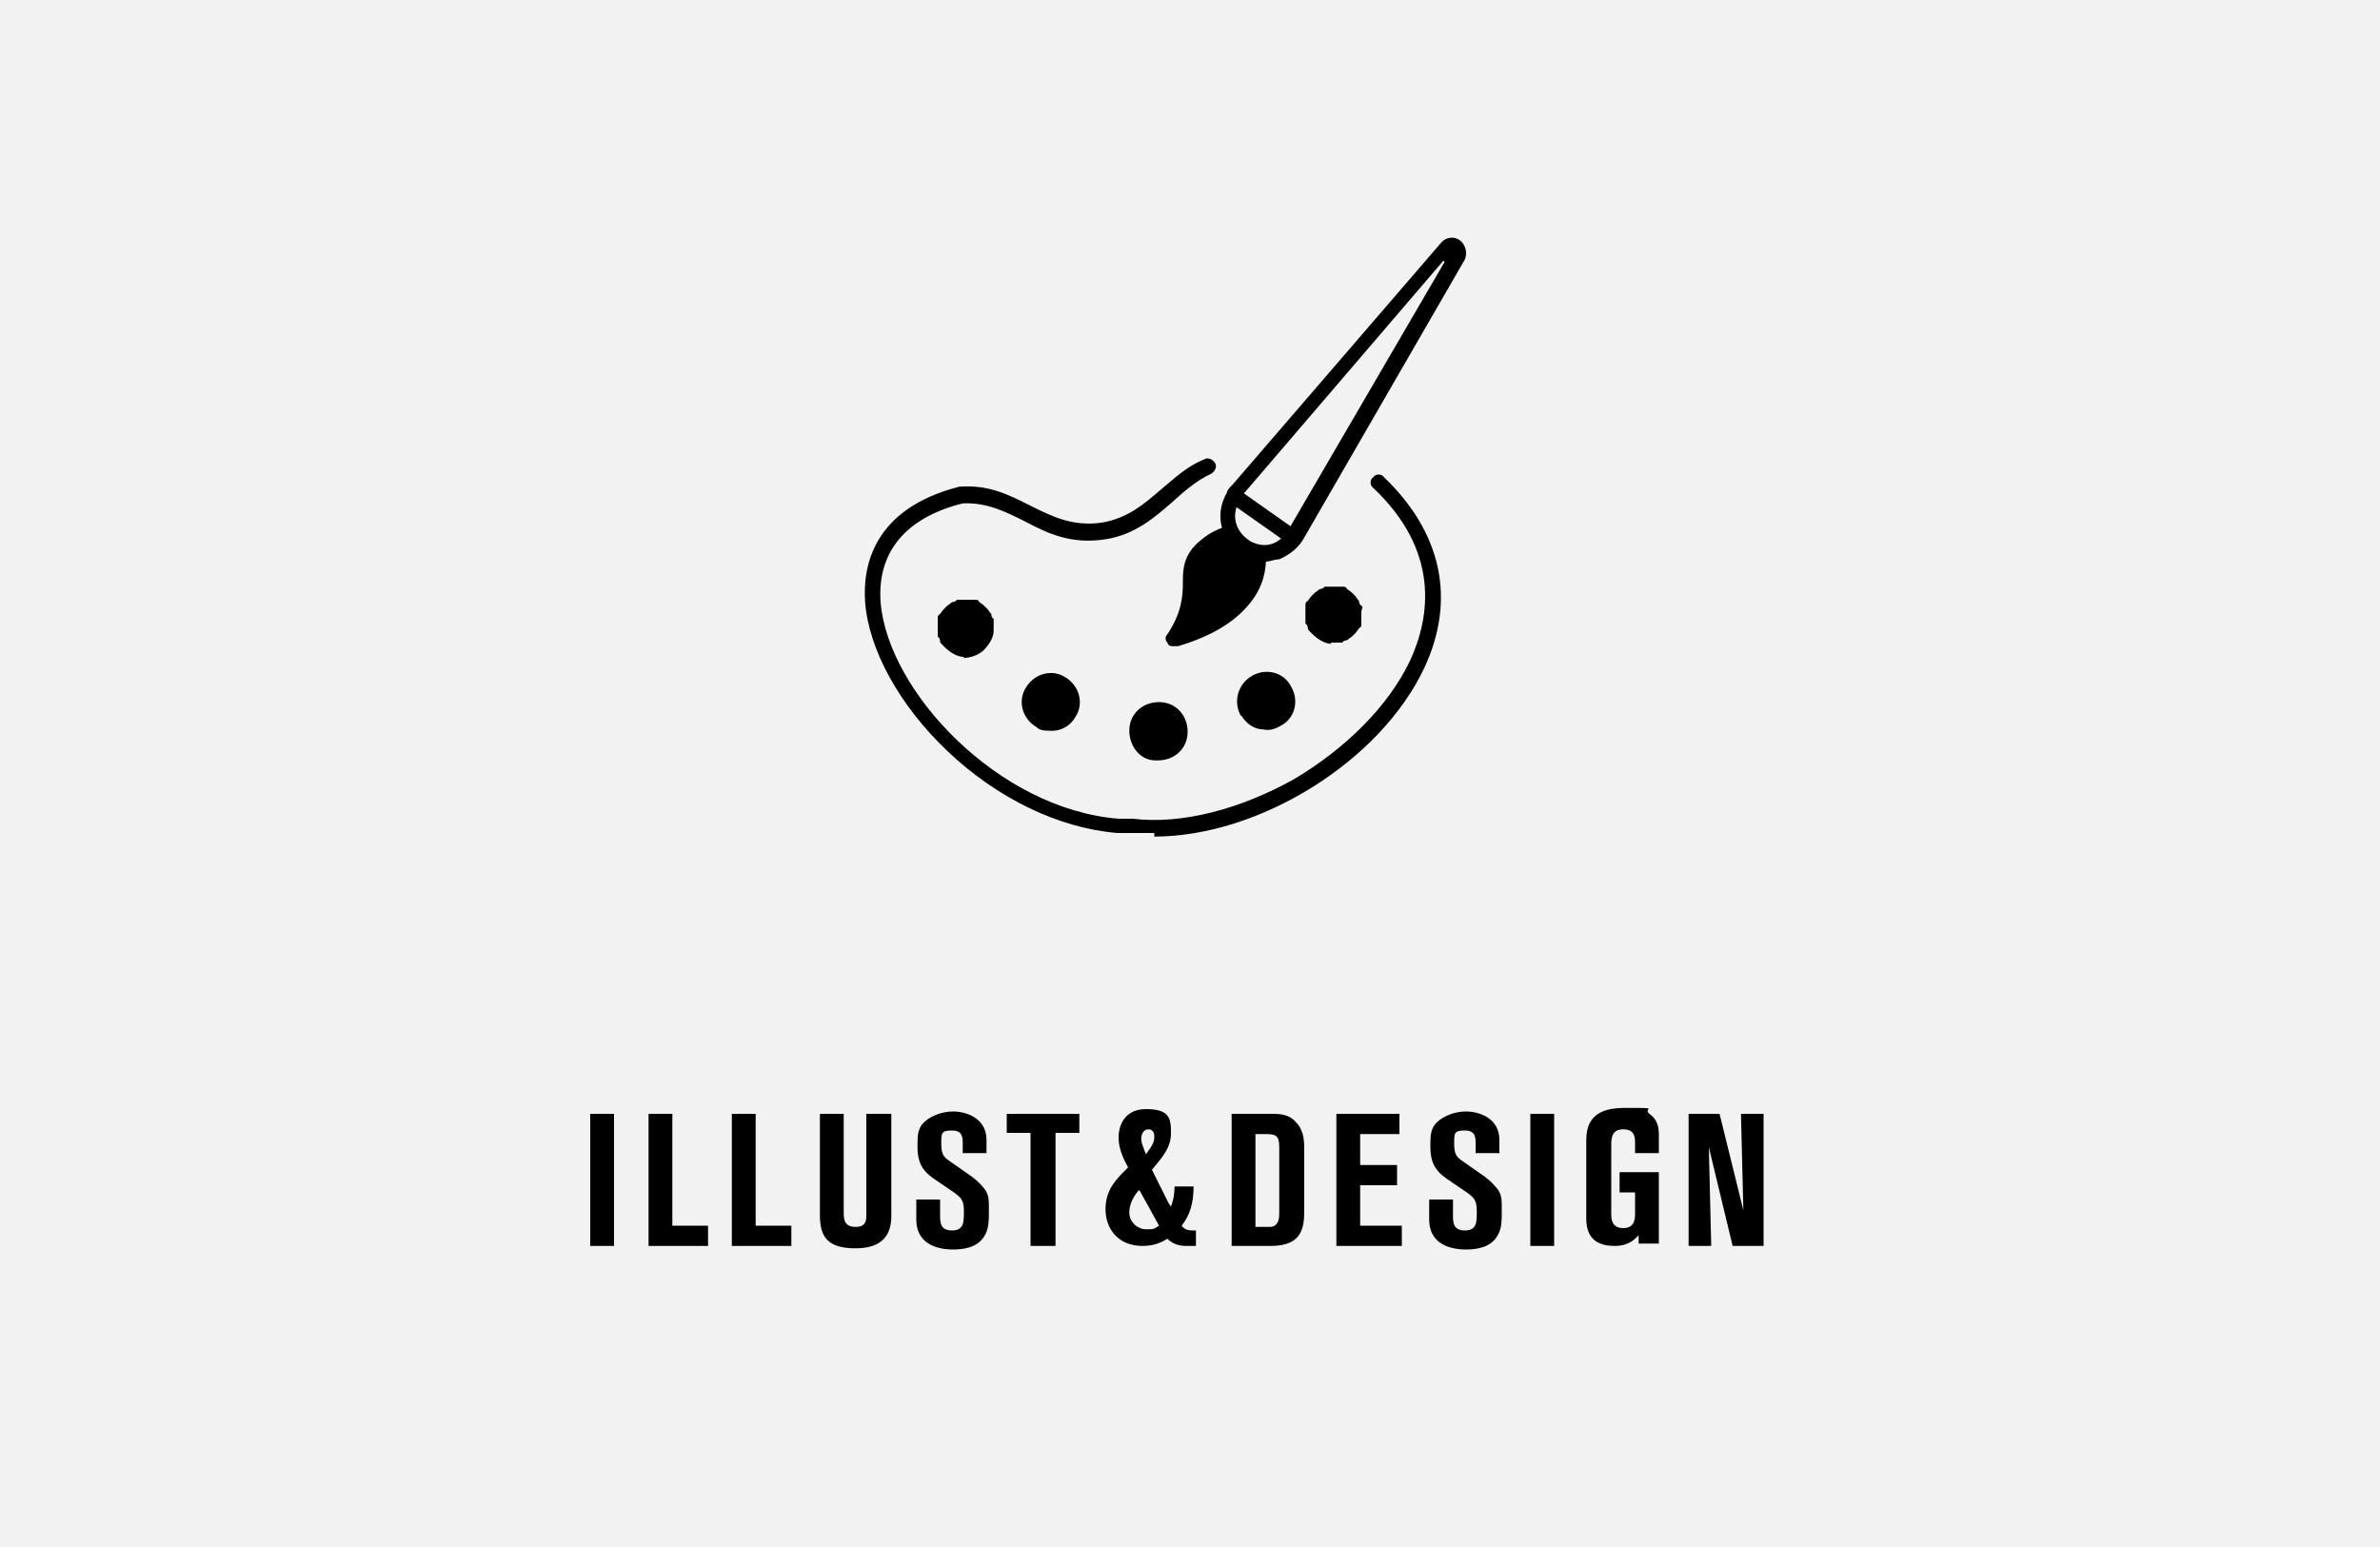 <?xml version="1.0" encoding="UTF-8"?>
<svg id="_レイヤー_1" data-name=" レイヤー 1" xmlns="http://www.w3.org/2000/svg" version="1.1" viewBox="0 0 200 130">
  <defs>
    <style>
      .cls-1 {
        fill: #000;
      }

      .cls-1, .cls-2 {
        stroke-width: 0px;
      }

      .cls-2 {
        fill: #f2f2f2;
      }

      .cls-3 {
        isolation: isolate;
      }
    </style>
  </defs>
  <rect class="cls-2" y="0" width="200" height="130"/>
  <g class="cls-3">
    <g class="cls-3">
      <path class="cls-1" d="M49.6,93.6h2v11.1h-2v-11.1Z"/>
      <path class="cls-1" d="M54.5,93.6h2v9.4h3v1.7h-5v-11.1Z"/>
      <path class="cls-1" d="M61.5,93.6h2v9.4h3v1.7h-5v-11.1Z"/>
      <path class="cls-1" d="M68.8,93.6h2.1v8.2c0,.6,0,1.3,1,1.3s.9-.7.9-1.3v-8.2h2.1v8.6c0,1.4-.6,2.7-3,2.7s-3-1-3-2.8v-8.5Z"/>
      <path class="cls-1" d="M77,100.8h2v1.3c0,.6,0,1.3,1,1.3s1-.7,1-1.6-.2-1.1-.7-1.5l-1.9-1.3c-1-.7-1.3-1.5-1.3-2.6s0-1.7.8-2.3c.4-.3,1.2-.7,2.2-.7s2.8.5,2.8,2.4v1.1h-2v-.8c0-.5,0-1.1-.9-1.1s-.9.2-.9,1.1.2,1.1.6,1.4l2,1.4c.4.3.8.7,1.1,1.1.3.5.3.8.3,1.7s0,1.6-.4,2.2c-.6,1-1.9,1.1-2.6,1.1-1.7,0-3.1-.7-3.1-2.5v-1.6Z"/>
      <path class="cls-1" d="M84.6,93.6h6.1v1.6h-2v9.5h-2.1v-9.5h-2v-1.6Z"/>
      <path class="cls-1" d="M98.4,101.4c.1-.3.3-.8.3-1.7h1.6c0,1.4-.3,2.4-1,3.3.3.4.6.4,1.2.4v1.3c-.3,0-.6,0-.9,0-.8,0-1.3-.4-1.5-.6-.5.3-1.1.6-2.1.6-2,0-3.1-1.4-3.1-3.1s1-2.6,1.9-3.5c-.8-1.4-.8-2.2-.8-2.6,0-.6.3-2.3,2.3-2.3s2.1.8,2.1,2-.6,1.9-1.6,3.1l1.4,2.8ZM95.7,100c-.4.5-.8,1.1-.8,1.9s.7,1.4,1.4,1.4.6,0,1.1-.3l-1.6-2.9ZM97,95.5c0-.5-.3-.6-.5-.6-.4,0-.6.4-.6.8s.3,1,.4,1.3c.6-.8.7-1.1.7-1.5Z"/>
      <path class="cls-1" d="M103.5,93.6h3.3c.7,0,1.5,0,2.1.7.6.6.7,1.4.7,2.2v5.2c0,1.5-.2,3-2.8,3h-3.3v-11.1ZM105.5,103.1c1,0,1.1,0,1.3,0,.7-.1.7-.8.7-1.2v-5.5c0-1-.3-1.1-1.2-1.1h-.8v7.9Z"/>
      <path class="cls-1" d="M112.2,93.6h5.4v1.7h-3.3v2.6h3.1v1.7h-3.1v3.4h3.5v1.7h-5.5v-11.1Z"/>
      <path class="cls-1" d="M120.1,100.8h2v1.3c0,.6,0,1.3,1,1.3s1-.7,1-1.6-.2-1.1-.7-1.5l-1.9-1.3c-1-.7-1.3-1.5-1.3-2.6s0-1.7.8-2.3c.4-.3,1.2-.7,2.2-.7s2.8.5,2.8,2.4v1.1h-2v-.8c0-.5,0-1.1-.9-1.1s-.9.2-.9,1.1.2,1.1.6,1.4l2,1.4c.4.3.8.7,1.1,1.1.3.5.3.8.3,1.7s0,1.6-.4,2.2c-.6,1-1.9,1.1-2.6,1.1-1.7,0-3.1-.7-3.1-2.5v-1.6Z"/>
      <path class="cls-1" d="M128.6,93.6h2v11.1h-2v-11.1Z"/>
      <path class="cls-1" d="M137.4,97.2v-1.1c0-.5,0-1.2-1-1.2s-1,.8-1,1.4v5.8c0,.7.3,1.1,1,1.1,1,0,1-.8,1-1.3v-1.7h-1.3v-1.7h3.3v6h-1.7v-.7c-.3.3-.8.9-2,.9s-2.4-.4-2.4-2.3v-6.3c0-1.1,0-3,3.2-3s1.5,0,2.1.5c.6.4.8,1,.8,1.7v1.6h-2Z"/>
      <path class="cls-1" d="M148.2,104.7h-2.6l-2-8.3.2,8.3h-1.9v-11.1h2.6l2,8.1-.2-8.1h1.9v11.1Z"/>
    </g>
  </g>
  <g>
    <path class="cls-1" d="M97,70c-.7,0-1.3,0-1.9,0-.3,0-.7,0-1.2,0-4.9-.4-10.1-2.9-14.3-6.9-4-3.8-6.6-8.5-6.9-12.5-.2-2.8.5-7.8,7.9-9.7h0c2.5-.2,4.2.7,6,1.6,1.8.9,3.6,1.8,6.1,1.4,2.1-.4,3.4-1.5,4.9-2.8,1.1-.9,2.1-1.9,3.6-2.5.3-.2.7,0,.9.3.2.3,0,.7-.3.9-1.3.6-2.3,1.5-3.3,2.4-1.5,1.3-3.1,2.7-5.5,3.1-3,.5-5-.5-6.9-1.5-1.6-.8-3.2-1.6-5.2-1.5-4.8,1.2-7.2,4.1-6.9,8.3.6,7.5,9.9,17.4,20,18.2.4,0,.8,0,1.2,0,4.1.5,9-.8,13.5-3.3,4.4-2.6,8-6.2,9.8-10,1.7-3.7,2.5-9.2-3.1-14.5-.3-.2-.3-.7,0-.9.2-.3.7-.3.9,0,4.8,4.6,6.1,10.2,3.4,16-3.7,7.9-13.9,14.2-22.7,14.2v-.2Z"/>
    <g>
      <path class="cls-1" d="M111.9,54.1c-.6,0-1.2-.4-1.7-.9s-.2-.3-.3-.4c0,0,0-.3-.2-.4v-1.5c0-.2,0-.3.2-.4,0,0,.2-.3.3-.4,0,0,.2-.2.3-.3,0,0,.3-.2.4-.3,0,0,.3,0,.4-.2.2,0,.3,0,.5,0h1c.2,0,.3,0,.4.2,0,0,.3.2.4.3s.2.2.3.3c0,0,.2.3.3.4,0,0,0,.3.2.4s0,.3,0,.5v1c0,.2,0,.3-.2.4,0,0-.2.3-.3.4,0,0-.2.2-.3.3,0,0-.3.2-.4.3,0,0-.3,0-.4.2,0,0-.3,0-.5,0h-.5,0Z"/>
      <path class="cls-1" d="M94.9,61.4c0-1.4,1.1-2.4,2.5-2.4h0c1.4,0,2.4,1.1,2.4,2.5h0c0,1.4-1.1,2.4-2.5,2.4h-.2c-1.3,0-2.2-1.2-2.2-2.5ZM87.1,61.1c-1.2-.7-1.6-2.2-.9-3.3h0c.7-1.2,2.2-1.6,3.3-.9h0c1.2.7,1.6,2.2.9,3.3h0c-.5.9-1.4,1.3-2.3,1.2h0c-.3,0-.7,0-1-.3ZM104.3,60.2c-.7-1.2-.3-2.7.9-3.4h0c1.2-.7,2.7-.3,3.3.9h0c.7,1.2.3,2.7-.9,3.3h0c-.5.3-1,.4-1.4.3h0c-.8,0-1.5-.5-1.9-1.2h0Z"/>
      <path class="cls-1" d="M81,55.2c-.6,0-1.2-.4-1.7-.9s-.2-.3-.3-.4c0,0,0-.3-.2-.4v-1.5c0-.2,0-.3.2-.4,0,0,.2-.3.3-.4,0,0,.2-.2.3-.3,0,0,.3-.2.4-.3,0,0,.3,0,.4-.2h1.5c.2,0,.3,0,.4.2,0,0,.3.2.4.3s.2.2.3.3c0,0,.2.3.3.4,0,0,0,.3.2.4v1c0,.6-.4,1.2-.9,1.7-.5.4-1.1.6-1.8.6h.2Z"/>
    </g>
    <g>
      <path class="cls-1" d="M105.6,46.5l-2.3-1.7c-.7.2-1.5.6-2,1-2.3,2-.2,3.9-2.7,7.8,6.6-1.9,7.2-5.9,7-7.2h0Z"/>
      <path class="cls-1" d="M98.6,54.3c-.2,0-.4,0-.5-.3-.2-.2-.2-.5,0-.7,1.2-1.8,1.3-3.2,1.3-4.3s0-2.4,1.5-3.6c.7-.6,1.5-1,2.3-1.2.4,0,.7,0,.8.5,0,.4,0,.7-.5.8-.6,0-1.3.5-1.7.9-.9.8-1,1.6-1,2.7s0,2.1-.7,3.5c4.6-1.8,5.2-4.8,5-5.9,0-.4.2-.7.5-.8.4,0,.7.2.8.5,0,.9,0,2.3-1,3.8-1.3,1.9-3.4,3.2-6.4,4.1h-.4Z"/>
      <path class="cls-1" d="M106.2,47.1c-.6,0-1.2-.2-1.7-.5-1.9-1.1-2.5-3.3-1.4-5.2,0-.2.3-.5.5-.7l17.5-20.3c.4-.5,1.2-.6,1.7-.1.4.4.5,1,.3,1.5h0l-13.4,23.2c-.5,1-1.3,1.6-2.2,2-.4,0-.8.2-1.2.2h-.1ZM121.3,21.9l-16.8,19.6c0,.2-.3.3-.3.5-.8,1.3-.4,2.7.9,3.5.6.3,1.2.4,1.8.2.6-.2,1.1-.7,1.5-1.4l13-22.3h0ZM122.4,21.4h0Z"/>
      <path class="cls-1" d="M108.4,45.5c0,0-.3,0-.4,0l-4.4-3.1c-.3-.2-.4-.6-.2-.9.2-.3.6-.4.9-.2l4.4,3.1c.3.2.4.6.2.9,0,.2-.3.3-.5.3Z"/>
    </g>
  </g>
</svg>